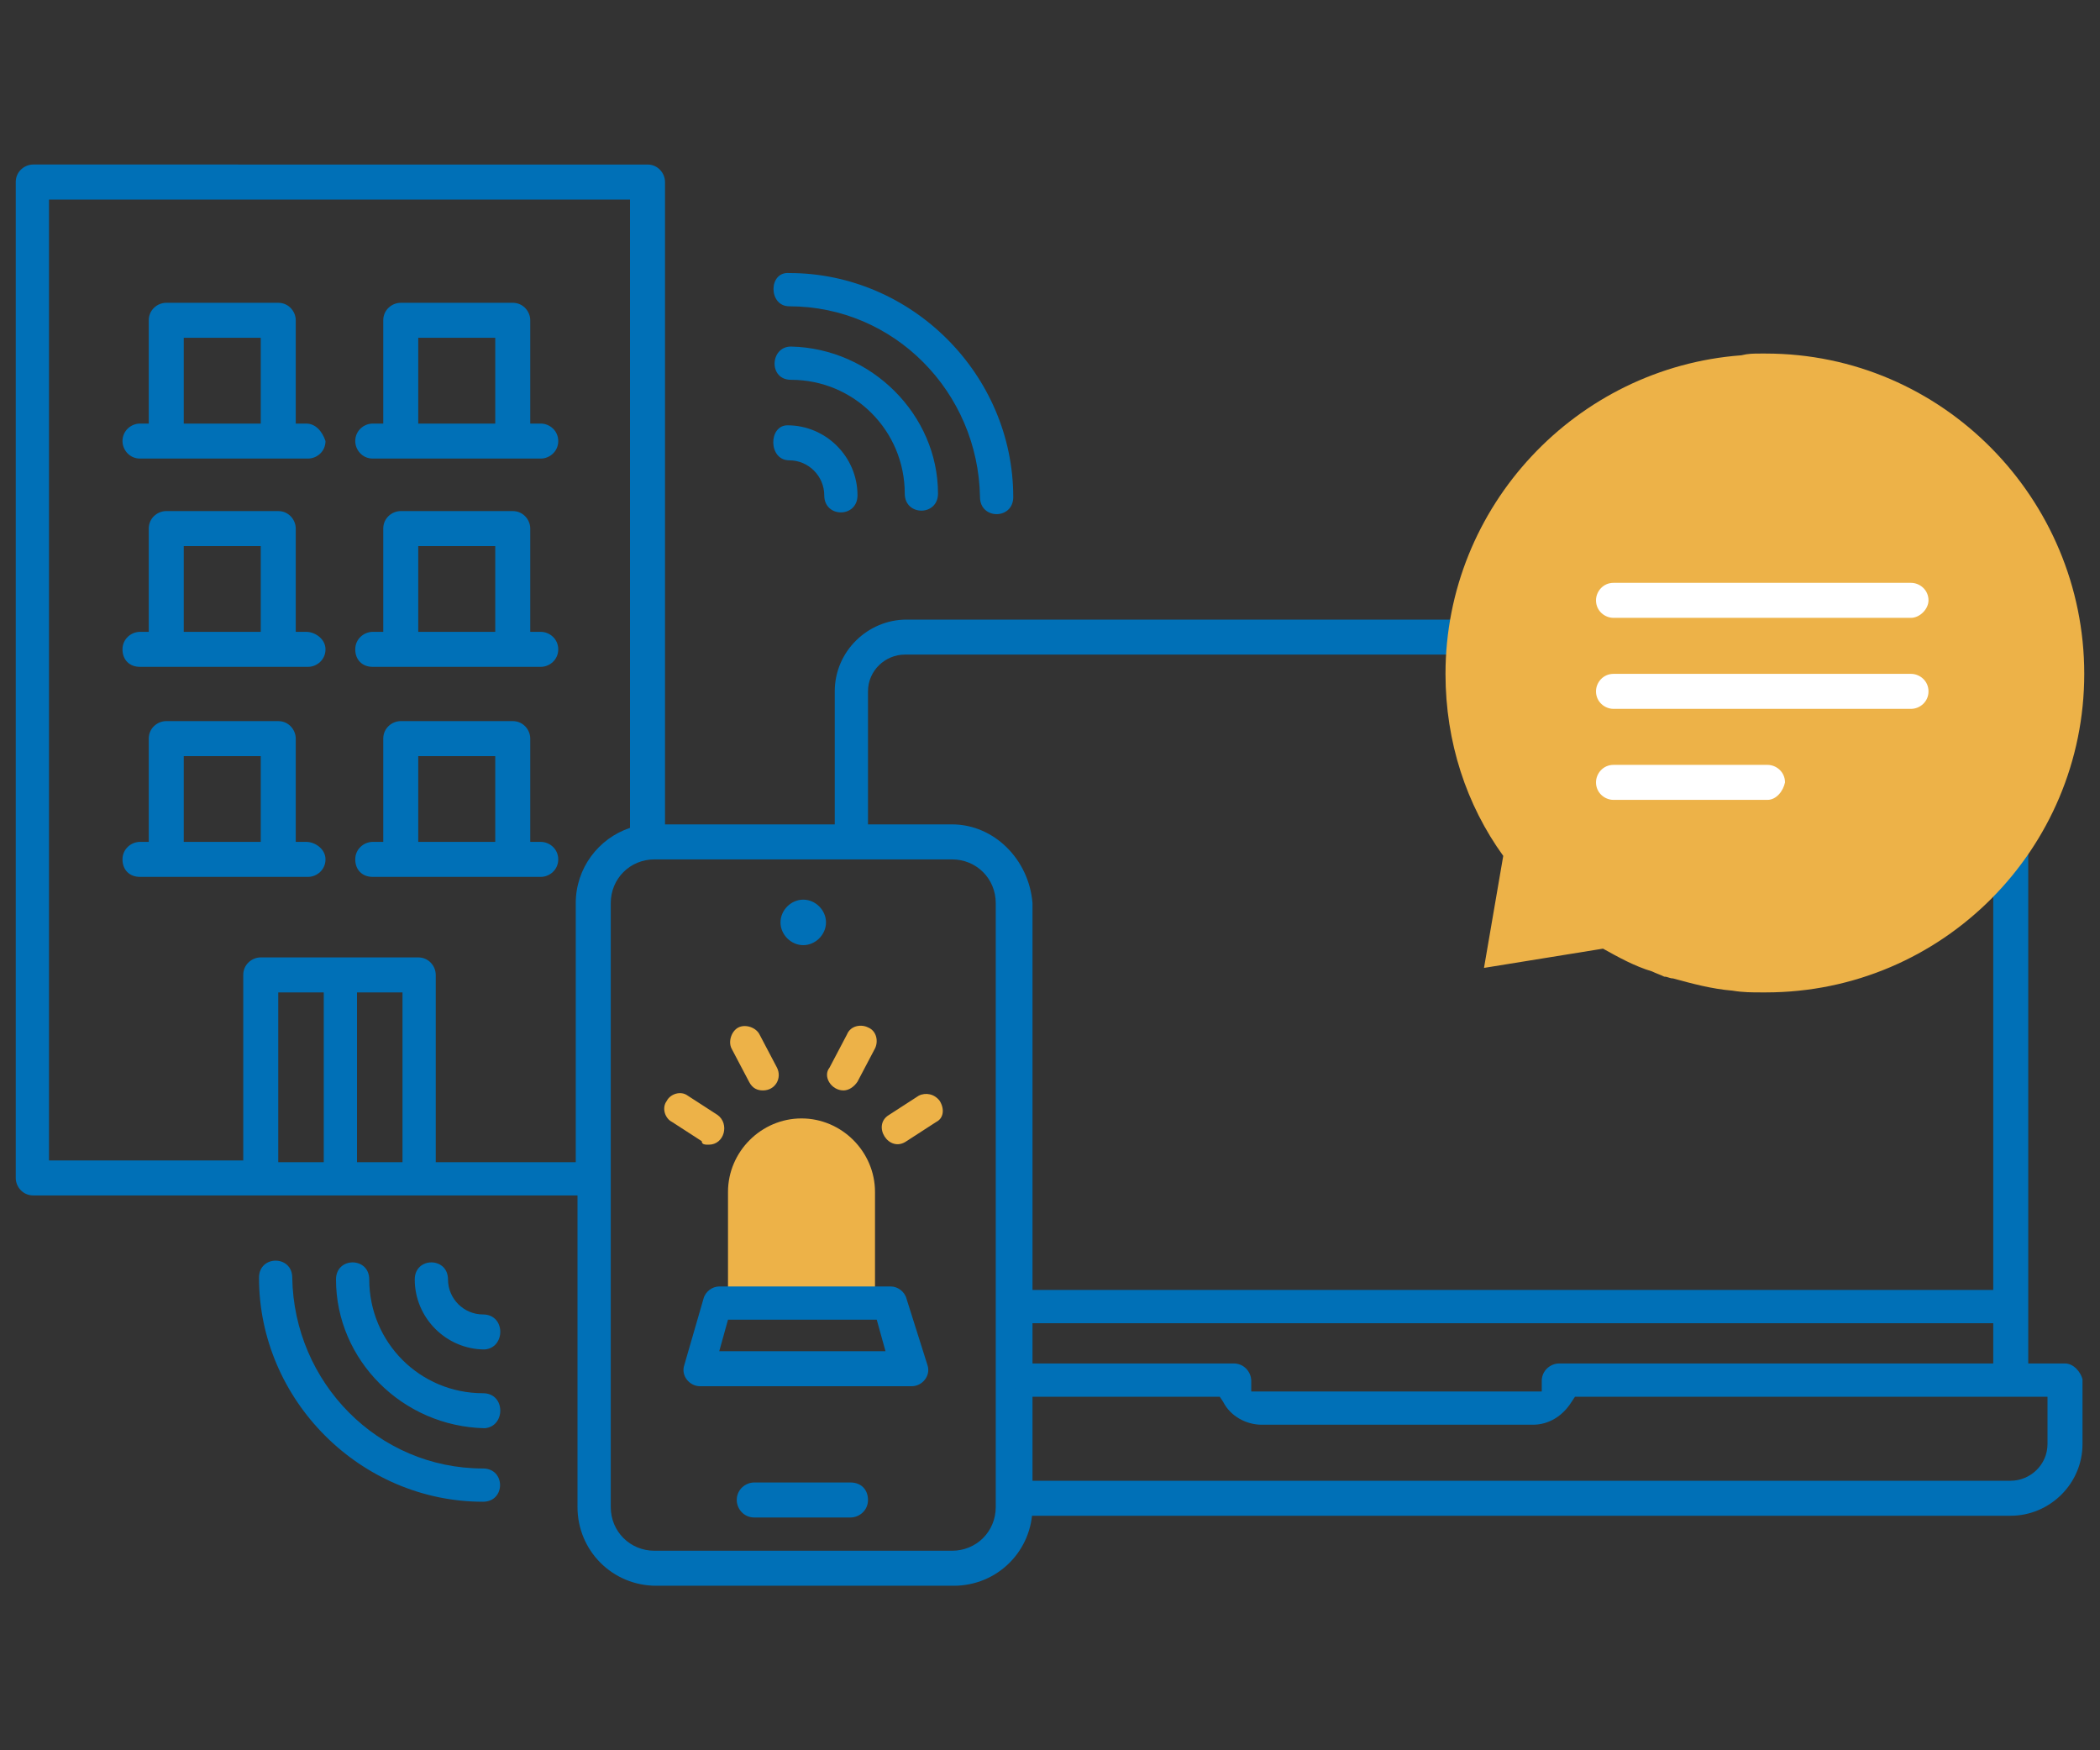 <?xml version="1.0" encoding="utf-8"?>
<!-- Generator: Adobe Illustrator 26.4.1, SVG Export Plug-In . SVG Version: 6.00 Build 0)  -->
<svg version="1.1" id="Capa_1" xmlns="http://www.w3.org/2000/svg" xmlns:xlink="http://www.w3.org/1999/xlink" x="0px" y="0px"
	 viewBox="0 0 120 100" style="enable-background:new 0 0 120 100;" xml:space="preserve">
<rect x="0" y="0" width="120" height="100" fill="#333333" stroke="none"/>
<style type="text/css">
	.st0{fill:#EDB248;}
	.st1{fill:#0070B7;}
	.st2{fill-rule:evenodd;clip-rule:evenodd;fill:#FFFFFF;}
</style>
<g>
	<g>
		<path class="st0" d="M40.5,65.4c0.9,0,1.2-1.2,0.5-1.7l-1.7-1.1c-0.4-0.3-1-0.1-1.2,0.3c-0.3,0.4-0.1,1,0.3,1.2l1.7,1.1
			C40.1,65.4,40.3,65.4,40.5,65.4z"/>
		<path class="st0" d="M43.6,62.3c0.7,0,1.1-0.7,0.8-1.3l-1-1.9c-0.2-0.4-0.8-0.6-1.2-0.4c-0.4,0.2-0.6,0.8-0.4,1.2l1,1.9
			C43,62.2,43.3,62.3,43.6,62.3z"/>
		<path class="st0" d="M53.7,62.9c-0.3-0.4-0.8-0.5-1.2-0.3l-1.7,1.1c-1,0.6,0,2.2,1,1.5l1.7-1.1C53.9,63.9,54,63.4,53.7,62.9z"/>
		<path class="st0" d="M48.2,62.3c0.3,0,0.6-0.2,0.8-0.5l1-1.9c0.2-0.4,0.1-1-0.4-1.2c-0.4-0.2-1-0.1-1.2,0.4l-1,1.9
			C47,61.5,47.5,62.3,48.2,62.3L48.2,62.3z"/>
		<path class="st0" d="M50,73.7v-5.6c0-2.3-1.9-4.2-4.2-4.2c-2.3,0-4.2,1.9-4.2,4.2v5.6H50z"/>
		<g>
			<path class="st1" d="M48.6,84.7h-5.5c-0.5,0-1,0.4-1,1c0,0.5,0.4,1,1,1h5.5c0.5,0,1-0.4,1-1C49.6,85.1,49.2,84.7,48.6,84.7z"/>
			<path class="st1" d="M45.2,19.8c-1.2,0-1.3,1.9,0,1.9c3.6,0,6.5,2.9,6.5,6.5c0,1.3,1.9,1.3,1.9,0C53.6,23.7,49.8,19.9,45.2,19.8z
				"/>
			<path class="st1" d="M45.1,26.3c1.1,0,2,0.9,2,2c0,1.3,1.9,1.3,1.9,0c0-2.2-1.8-4-4-4C43.9,24.3,43.9,26.3,45.1,26.3z"/>
			<path class="st1" d="M45.1,17.5c6,0,10.8,4.9,10.9,10.9c0,1.3,1.9,1.3,1.9,0c0-7-5.8-12.8-12.8-12.8
				C43.9,15.5,43.9,17.5,45.1,17.5z"/>
			<path class="st1" d="M27.6,79.6c-3.6,0-6.5-2.9-6.5-6.5c0-1.3-1.9-1.3-1.9,0c0,4.6,3.8,8.4,8.5,8.5
				C28.9,81.5,28.9,79.6,27.6,79.6z"/>
			<path class="st1" d="M27.6,75.1c-1.1,0-2-0.9-2-2c0-1.3-1.9-1.3-1.9,0c0,2.2,1.8,4,4,4C28.9,77,28.9,75.1,27.6,75.1z"/>
			<path class="st1" d="M27.6,83.9c-6,0-10.8-4.9-10.9-10.9c0-1.3-1.9-1.3-1.9,0c0,7,5.8,12.8,12.8,12.8
				C28.9,85.8,28.9,83.9,27.6,83.9z"/>
			<path class="st1" d="M51.8,74.2c-0.1-0.4-0.5-0.7-0.9-0.7h-0.1h-9.6h-0.1c-0.4,0-0.8,0.3-0.9,0.7l-1.1,3.8
				c-0.2,0.6,0.3,1.2,0.9,1.2h12.1c0.6,0,1.1-0.6,0.9-1.2L51.8,74.2z M41.1,77.2l0.5-1.8h8.5l0.5,1.8H41.1z"/>
			<path class="st1" d="M45.9,54c0.7,0,1.3-0.6,1.3-1.3s-0.6-1.3-1.3-1.3s-1.3,0.6-1.3,1.3S45.2,54,45.9,54z"/>
			<path class="st1" d="M54.4,47.1H38v-1.4h0V10.4c0-0.5-0.4-1-1-1H1.9c-0.5,0-1,0.4-1,1v34.3v1v21.6c0,0.5,0.4,1,1,1h31.1v17.8
				c0,2.5,2,4.5,4.5,4.5h17c2.5,0,4.5-2,4.5-4.5V51.6C58.8,49.1,56.8,47.1,54.4,47.1z M15.9,66.4v-9.7h2.6v9.7H15.9z M23,66.4h-2.6
				v-9.7H23V66.4z M32.9,51.6v14.8h-8V55.7c0-0.5-0.4-1-1-1h-9c-0.5,0-1,0.4-1,1v10.6H2.8V45.7v-3V11.4H36v32.2c0,0,0,0,0,0v3.7
				C34.2,47.9,32.9,49.6,32.9,51.6z M56.9,86.1c0,1.4-1.1,2.5-2.5,2.5h-17c-1.4,0-2.5-1.1-2.5-2.5V51.6c0-1.4,1.1-2.5,2.5-2.5h17
				c1.4,0,2.5,1.1,2.5,2.5V86.1z"/>
			<path class="st1" d="M17.5,48.1h-0.6v-5.9c0-0.5-0.4-1-1-1H9.5c-0.5,0-1,0.4-1,1v5.9H8c-0.5,0-1,0.4-1,1s0.4,1,1,1h1.6h6.4h1.6
				c0.5,0,1-0.4,1-1S18,48.1,17.5,48.1z M10.5,48.1v-4.9h4.4v4.9H10.5z"/>
			<path class="st1" d="M30.9,48.1h-0.6v-5.9c0-0.5-0.4-1-1-1h-6.4c-0.5,0-1,0.4-1,1v5.9h-0.6c-0.5,0-1,0.4-1,1s0.4,1,1,1h1.6h6.4
				h1.6c0.5,0,1-0.4,1-1S31.4,48.1,30.9,48.1z M23.9,48.1v-4.9h4.4v4.9H23.9z"/>
			<path class="st1" d="M17.5,36.1h-0.6v-5.9c0-0.5-0.4-1-1-1H9.5c-0.5,0-1,0.4-1,1v5.9H8c-0.5,0-1,0.4-1,1s0.4,1,1,1h1.6h6.4h1.6
				c0.5,0,1-0.4,1-1S18,36.1,17.5,36.1z M10.5,36.1v-4.9h4.4v4.9H10.5z"/>
			<path class="st1" d="M30.9,36.1h-0.6v-5.9c0-0.5-0.4-1-1-1h-6.4c-0.5,0-1,0.4-1,1v5.9h-0.6c-0.5,0-1,0.4-1,1s0.4,1,1,1h1.6h6.4
				h1.6c0.5,0,1-0.4,1-1S31.4,36.1,30.9,36.1z M23.9,36.1v-4.9h4.4v4.9H23.9z"/>
			<path class="st1" d="M17.5,24.2h-0.6v-5.9c0-0.5-0.4-1-1-1H9.5c-0.5,0-1,0.4-1,1v5.9H8c-0.5,0-1,0.4-1,1c0,0.5,0.4,1,1,1h1.6h6.4
				h1.6c0.5,0,1-0.4,1-1C18.4,24.6,18,24.2,17.5,24.2z M10.5,24.2v-4.9h4.4v4.9H10.5z"/>
			<path class="st1" d="M30.9,24.2h-0.6v-5.9c0-0.5-0.4-1-1-1h-6.4c-0.5,0-1,0.4-1,1v5.9h-0.6c-0.5,0-1,0.4-1,1c0,0.5,0.4,1,1,1h1.6
				h6.4h1.6c0.5,0,1-0.4,1-1C31.9,24.6,31.4,24.2,30.9,24.2z M23.9,24.2v-4.9h4.4v4.9H23.9z"/>
		</g>
	</g>
	<g>
		<g>
			<path class="st1" d="M49.6,48.4v-8.9c0-1.2,1-2.1,2.1-2.1h41.8c0.5,0,1-0.4,1-1c0-0.5-0.4-1-1-1H51.8c-2.2,0-4.1,1.8-4.1,4.1v8.8
				C48.4,48.2,49,48.2,49.6,48.4z"/>
			<path class="st1" d="M118,77.9h-2.1V37.5c0-0.5-0.4-1-1-1c-0.5,0-1,0.4-1,1v36.2H57c0.2,0.6,0.4,1.2,0.5,1.9h56.4v2.3H89.1
				c-0.5,0-1,0.4-1,1v0.6l-0.6,0H71.5l0-0.6c0-0.5-0.4-1-1-1H57.9c0.1,0.6,0.1,1.3,0.1,1.9h11.7l0.2,0.3c0.4,0.8,1.3,1.3,2.2,1.3
				h15.5c0.9,0,1.7-0.5,2.2-1.3l0.2-0.3H117v2.7c0,1.2-1,2.1-2.1,2.1H58.1c0,0.4,0,0.8,0,1.2c0,0.3,0,0.5,0,0.8h56.8
				c2.2,0,4.1-1.8,4.1-4.1v-3.7C118.9,78.4,118.5,77.9,118,77.9z"/>
		</g>
	</g>
	<path class="st0" d="M100.9,20.2c-0.1,0-0.2,0-0.3,0c-0.4,0-0.7,0-1.1,0.1c-9.4,0.7-16.9,8.6-16.9,18.2c0,3.9,1.2,7.5,3.3,10.4
		l-1.1,6.4l6.8-1.1c0.9,0.5,1.8,1,2.8,1.3c0.2,0.1,0.5,0.2,0.7,0.3c0.2,0,0.3,0.1,0.5,0.1c1.1,0.3,2.2,0.6,3.4,0.7c0,0,0,0,0,0
		c0.6,0.1,1.1,0.1,1.7,0.1c0,0,0,0,0.1,0c0,0,0,0,0.1,0c10.1,0,18.2-8.2,18.2-18.2S111,20.2,100.9,20.2z"/>
	<path class="st2" d="M101,45.7h-8.8c-0.5,0-1-0.4-1-1c0-0.5,0.4-1,1-1h8.8c0.5,0,1,0.4,1,1C101.9,45.2,101.5,45.7,101,45.7z"/>
	<path class="st2" d="M109.2,40.5h-17c-0.5,0-1-0.4-1-1c0-0.5,0.4-1,1-1h17c0.5,0,1,0.4,1,1C110.2,40.1,109.7,40.5,109.2,40.5z"/>
	<path class="st2" d="M109.2,35.3h-17c-0.5,0-1-0.4-1-1c0-0.5,0.4-1,1-1h17c0.5,0,1,0.4,1,1C110.2,34.8,109.7,35.3,109.2,35.3z"/>
</g>
</svg>
